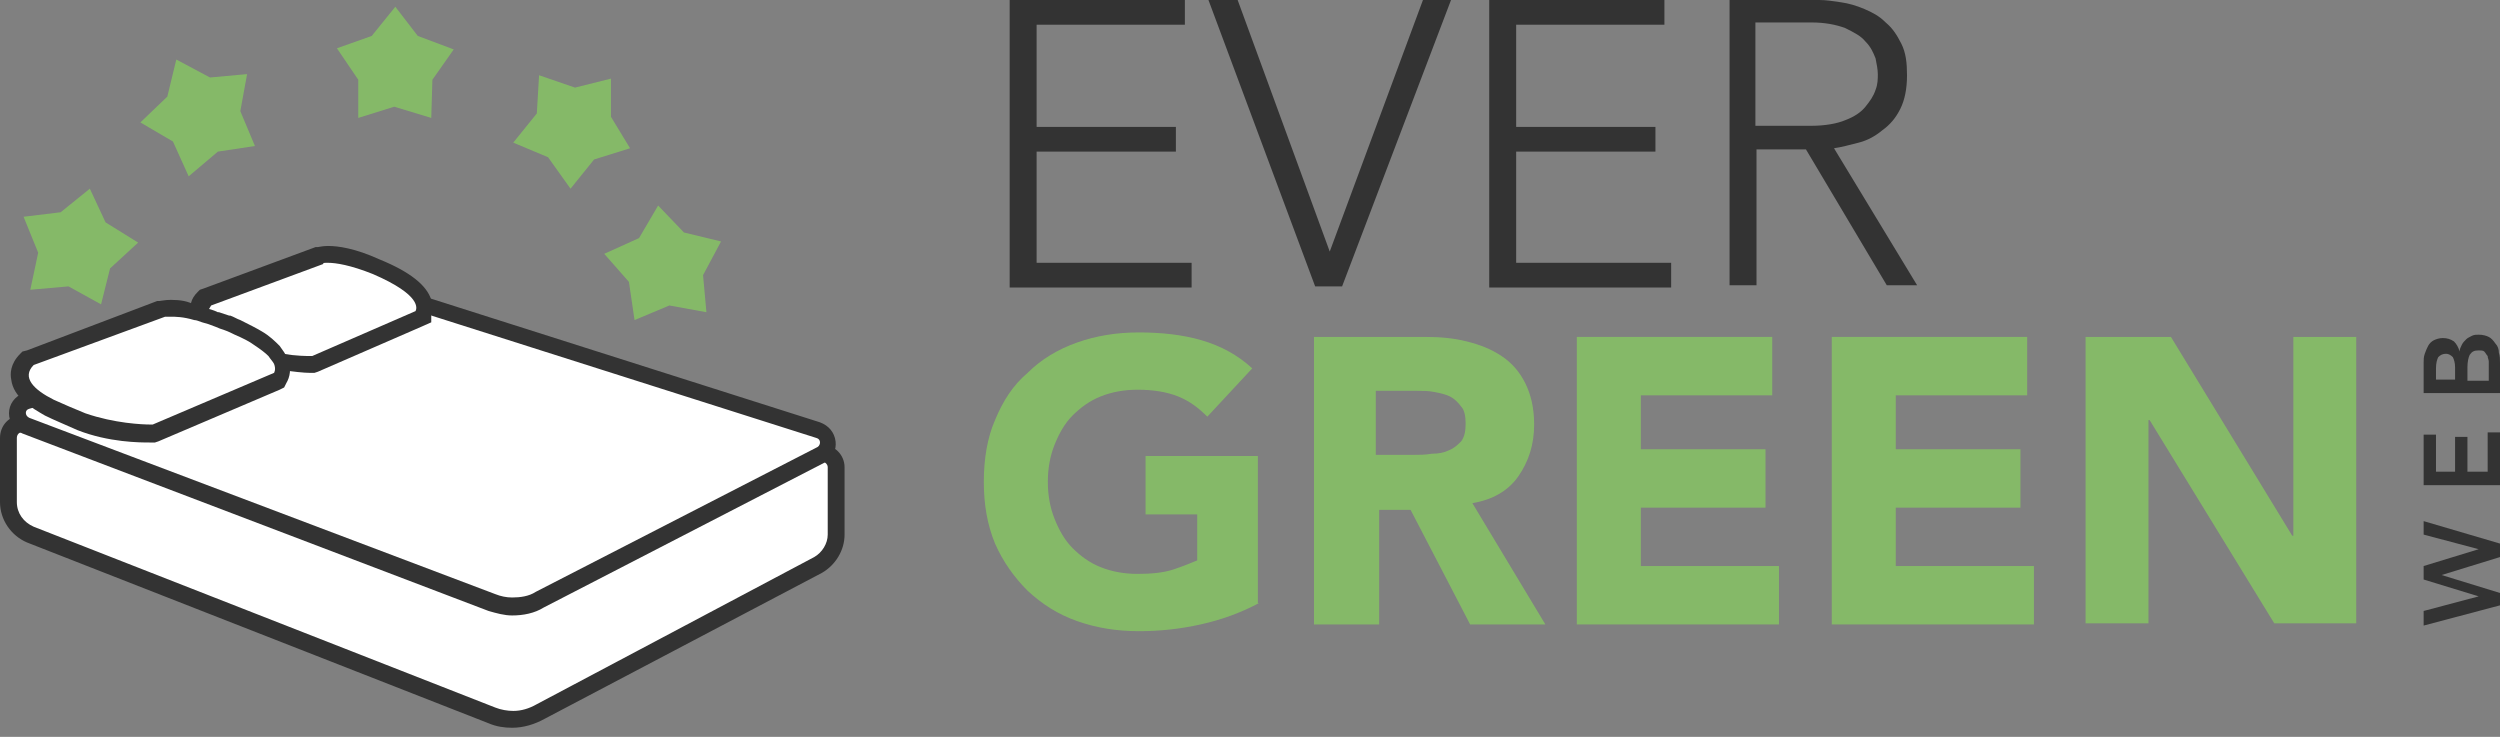 <svg width="190" height="56" viewBox="0 0 190 56" fill="none" xmlns="http://www.w3.org/2000/svg">
<rect x="0" y="0" width="190" height="56" fill="#808080" stroke="none"/>
<path d="M76.734 0H90.05V1.878H78.783V9.645H89.367V11.523H78.783V19.973H90.562V21.851H76.734V0Z" fill="#333333"/>
<path d="M91.842 0H94.061L101.06 19.119L108.145 0H110.278L101.999 21.765H99.951L91.842 0Z" fill="#333333"/>
<path d="M113.181 0H126.496V1.878H115.229V9.645H125.813V11.523H115.229V19.973H127.008V21.851H113.181V0Z" fill="#333333"/>
<path d="M131.361 0H137.08C137.336 0 137.763 0 138.275 0C138.787 0 139.299 0.085 139.897 0.171C140.494 0.256 141.092 0.427 141.689 0.683C142.287 0.939 142.799 1.195 143.311 1.707C143.823 2.134 144.165 2.646 144.506 3.329C144.847 4.012 144.933 4.78 144.933 5.719C144.933 6.743 144.762 7.597 144.421 8.279C144.079 8.962 143.652 9.474 143.055 9.901C142.543 10.328 141.945 10.669 141.262 10.84C140.58 11.011 139.982 11.181 139.385 11.267L145.701 21.68H143.396L137.251 11.352H133.495V21.68H131.447V0H131.361ZM133.41 9.56H137.678C138.702 9.56 139.641 9.389 140.238 9.133C140.921 8.877 141.433 8.535 141.775 8.109C142.116 7.682 142.372 7.341 142.543 6.828C142.714 6.402 142.714 5.975 142.714 5.633C142.714 5.292 142.628 4.865 142.543 4.438C142.372 4.012 142.201 3.585 141.775 3.158C141.433 2.731 140.921 2.475 140.238 2.134C139.555 1.878 138.702 1.707 137.678 1.707H133.41V9.56Z" fill="#333333"/>
<path d="M95.683 45.836C94.231 46.604 92.78 47.116 91.244 47.457C89.708 47.799 88.171 47.969 86.549 47.969C84.842 47.969 83.306 47.713 81.855 47.201C80.404 46.689 79.209 45.921 78.099 44.897C77.075 43.872 76.222 42.677 75.624 41.312C75.027 39.861 74.77 38.324 74.77 36.617C74.77 34.91 75.027 33.288 75.624 31.923C76.222 30.472 76.99 29.277 78.099 28.338C79.124 27.314 80.404 26.545 81.855 26.033C83.306 25.521 84.842 25.265 86.549 25.265C88.257 25.265 89.878 25.436 91.329 25.863C92.78 26.289 94.061 26.972 95.17 27.996L91.756 31.667C91.073 30.984 90.391 30.472 89.537 30.13C88.683 29.789 87.659 29.618 86.464 29.618C85.44 29.618 84.501 29.789 83.647 30.13C82.794 30.472 82.111 30.984 81.513 31.581C80.916 32.179 80.489 32.947 80.148 33.8C79.806 34.654 79.636 35.593 79.636 36.617C79.636 37.642 79.806 38.58 80.148 39.434C80.489 40.288 80.916 41.056 81.513 41.653C82.111 42.251 82.794 42.763 83.647 43.104C84.501 43.446 85.44 43.616 86.464 43.616C87.488 43.616 88.427 43.531 89.195 43.275C89.964 43.019 90.561 42.763 90.988 42.592V39.093H87.062V34.654H95.597V45.836H95.683Z" fill="#85B968"/>
<path d="M99.865 25.606H108.315C109.425 25.606 110.449 25.692 111.474 25.948C112.498 26.204 113.351 26.545 114.119 27.058C114.888 27.57 115.485 28.252 115.912 29.106C116.339 29.959 116.595 30.984 116.595 32.264C116.595 33.8 116.168 35.081 115.4 36.191C114.632 37.3 113.437 37.983 111.9 38.239L117.448 47.457H111.73L107.206 38.751H104.816V47.457H99.865V25.606ZM104.645 34.569H107.462C107.889 34.569 108.315 34.569 108.827 34.483C109.34 34.483 109.766 34.398 110.108 34.227C110.535 34.057 110.791 33.8 111.047 33.544C111.303 33.203 111.388 32.776 111.388 32.179C111.388 31.667 111.303 31.154 111.047 30.898C110.791 30.557 110.535 30.301 110.193 30.13C109.852 29.959 109.425 29.874 108.998 29.789C108.571 29.703 108.145 29.703 107.718 29.703H104.56V34.569H104.645Z" fill="#85B968"/>
<path d="M119.923 25.606H134.69V30.045H124.703V34.142H134.178V38.58H124.703V43.019H135.202V47.457H119.838V25.606H119.923Z" fill="#85B968"/>
<path d="M139.299 25.606H154.066V30.045H144.079V34.142H153.553V38.58H144.079V43.019H154.578V47.457H139.214V25.606H139.299Z" fill="#85B968"/>
<path d="M158.504 25.606H164.991L174.209 40.714H174.295V25.606H179.074V47.372H172.844L163.369 31.923H163.284V47.372H158.504V25.606Z" fill="#85B968"/>
<path d="M30.045 0.512L31.752 2.731L34.483 3.756L32.862 6.06L32.776 8.962L29.959 8.109L27.228 8.962V6.06L25.606 3.67L28.252 2.731L30.045 0.512Z" fill="#85B968"/>
<path d="M13.4 4.524L15.961 5.889L18.778 5.633L18.265 8.45L19.375 11.096L16.558 11.523L14.339 13.401L13.144 10.755L10.669 9.304L12.717 7.341L13.4 4.524Z" fill="#85B968"/>
<path d="M1.792 16.474L4.609 16.132L6.828 14.34L8.023 16.9L10.498 18.437L8.364 20.4L7.681 23.131L5.206 21.765L2.304 22.021L2.902 19.205L1.792 16.474Z" fill="#85B968"/>
<path d="M54.798 18.351L53.432 20.912L53.688 23.729L50.871 23.216L48.225 24.326L47.799 21.424L45.921 19.29L48.567 18.095L50.018 15.62L51.981 17.669L54.798 18.351Z" fill="#85B968"/>
<path d="M46.433 5.975V8.877L47.884 11.267L45.152 12.12L43.36 14.34L41.653 11.95L39.007 10.84L40.799 8.621L40.97 5.719L43.701 6.658L46.433 5.975Z" fill="#85B968"/>
<path d="M38.922 54.627C38.41 54.627 37.812 54.542 37.386 54.371L2.305 40.629C1.28 40.202 0.598 39.263 0.598 38.154V33.288C0.598 32.691 1.024 32.264 1.622 32.264C1.707 32.264 1.878 32.264 1.963 32.349L37.812 45.921C38.154 46.092 38.495 46.092 38.922 46.092C39.434 46.092 39.946 45.921 40.373 45.75L61.968 34.654C62.139 34.569 62.309 34.569 62.48 34.569C63.077 34.569 63.504 34.995 63.504 35.593V40.714C63.504 41.653 62.992 42.507 62.139 43.019L41.056 54.115C40.458 54.456 39.69 54.627 38.922 54.627Z" fill="white"/>
<path d="M1.622 32.862C1.707 32.862 1.707 32.862 1.792 32.862L37.642 46.433C38.068 46.604 38.495 46.689 38.922 46.689C39.519 46.689 40.117 46.518 40.714 46.262L62.309 35.166C62.394 35.166 62.394 35.081 62.48 35.081C62.651 35.081 62.907 35.252 62.907 35.508V40.629C62.907 41.312 62.48 41.995 61.882 42.336L40.8 53.517C40.202 53.859 39.605 54.03 39.007 54.03C38.58 54.03 38.068 53.944 37.642 53.774L2.561 40.031C1.792 39.69 1.28 39.007 1.28 38.154V33.288C1.28 33.032 1.451 32.862 1.622 32.862ZM1.622 31.581C0.683 31.581 0 32.349 0 33.288V38.154C0 39.519 0.854 40.714 2.049 41.226L37.129 54.968C37.727 55.225 38.324 55.31 38.922 55.31C39.775 55.31 40.629 55.054 41.397 54.627L62.48 43.531C63.504 42.934 64.187 41.824 64.187 40.629V35.508C64.187 34.569 63.419 33.8 62.48 33.8C62.224 33.8 61.882 33.886 61.712 33.971L40.117 45.067C39.69 45.323 39.349 45.409 38.922 45.409C38.666 45.409 38.324 45.323 38.068 45.238L2.219 31.667C2.049 31.581 1.878 31.581 1.622 31.581Z" fill="#333333"/>
<path d="M38.922 46.092C38.41 46.092 37.898 46.006 37.385 45.836L1.963 32.349C1.536 32.179 1.28 31.837 1.28 31.411C1.28 30.984 1.536 30.642 1.963 30.472L2.902 30.13L3.158 30.301C3.926 30.728 4.951 31.24 6.316 31.752C8.535 32.606 10.755 32.691 11.438 32.691H11.694L21.083 28.679L21.168 28.594C21.168 28.509 21.339 28.338 21.253 27.996L21.168 27.143L22.021 27.228C22.875 27.314 23.473 27.314 23.643 27.314H23.814H23.899L31.837 23.899L31.923 23.814C31.923 23.814 32.008 23.729 32.008 23.643L32.264 23.131L62.309 32.691C62.736 32.776 62.992 33.118 62.992 33.544C62.992 33.971 62.821 34.313 62.48 34.569L40.97 45.58C40.373 45.921 39.69 46.092 38.922 46.092Z" fill="white"/>
<path d="M32.52 23.899L62.053 33.288C62.394 33.374 62.394 33.8 62.138 33.971L40.714 44.982C40.202 45.323 39.519 45.409 38.922 45.409C38.495 45.409 38.068 45.323 37.641 45.153L2.219 31.752C1.878 31.581 1.878 31.154 2.219 31.069L2.816 30.898C3.585 31.411 4.694 31.837 6.06 32.435C8.45 33.288 10.755 33.374 11.352 33.374C11.437 33.374 11.523 33.374 11.523 33.374H11.693L11.864 33.288L21.082 29.362L21.338 29.277L21.509 29.021C21.595 28.935 21.851 28.509 21.765 27.996C22.619 28.082 23.216 28.167 23.472 28.167C23.558 28.167 23.643 28.167 23.643 28.167H23.814L23.985 28.082L31.837 24.668L32.093 24.582L32.264 24.326C32.435 24.155 32.435 24.07 32.52 23.899ZM31.837 22.363L31.41 23.387L23.643 26.716H23.558C23.387 26.716 22.79 26.716 22.021 26.631L20.4 26.375L20.57 27.996C20.57 28.082 20.57 28.082 20.57 28.082L11.523 31.923H11.437C10.84 31.923 8.706 31.837 6.572 31.069C5.292 30.557 4.268 30.13 3.499 29.703L2.987 29.362L2.39 29.533L1.792 29.874C1.109 30.13 0.683 30.728 0.683 31.411C0.683 32.093 1.109 32.691 1.707 32.947L37.129 46.433C37.727 46.604 38.324 46.775 38.922 46.775C39.775 46.775 40.629 46.604 41.312 46.177L62.65 35.166C63.248 34.825 63.589 34.227 63.504 33.544C63.418 32.862 62.992 32.349 62.309 32.093L32.776 22.704L31.837 22.363Z" fill="#333333"/>
<path d="M23.558 27.655C23.131 27.655 22.278 27.655 21.254 27.399L20.997 27.314L20.827 27.143C20.4 26.631 19.717 26.033 18.693 25.521C18.181 25.265 17.669 25.009 17.071 24.753C16.474 24.497 15.962 24.326 15.449 24.155L14.767 23.985L15.023 23.302C15.108 23.131 15.279 22.875 15.449 22.704L15.535 22.619L24.156 19.376C24.241 19.376 24.497 19.29 24.838 19.29C25.521 19.29 26.716 19.461 28.509 20.229C30.643 21.168 31.838 22.022 32.094 22.96C32.179 23.302 32.179 23.558 32.094 23.729V23.985L31.667 24.155L23.643 27.57H23.558V27.655Z" fill="white"/>
<path d="M24.924 19.973C25.521 19.973 26.631 20.144 28.338 20.827C32.093 22.448 31.666 23.473 31.581 23.643L23.729 27.058H23.643C23.302 27.058 22.534 27.058 21.509 26.887C21.082 26.289 20.314 25.692 19.205 25.094C18.693 24.838 18.18 24.582 17.498 24.241C16.9 23.985 16.303 23.814 15.79 23.643C15.876 23.473 15.961 23.387 16.047 23.217L24.582 20.058C24.497 19.973 24.667 19.973 24.924 19.973ZM24.924 18.693C24.497 18.693 24.241 18.778 24.155 18.778H24.07H23.985L15.449 21.936L15.193 22.022L15.022 22.192C14.766 22.448 14.595 22.704 14.51 23.046L13.998 24.326L15.364 24.753C15.876 24.924 16.388 25.094 16.9 25.35C17.498 25.607 18.01 25.863 18.436 26.119C19.375 26.631 19.973 27.143 20.314 27.57L20.656 27.996L21.168 28.082C22.277 28.253 23.131 28.338 23.558 28.338H23.643H23.899L24.155 28.253L32.008 24.838L32.776 24.497V23.899C32.861 23.643 32.861 23.217 32.776 22.79C32.435 21.68 31.154 20.656 28.85 19.717C26.972 18.863 25.692 18.693 24.924 18.693Z" fill="#333333"/>
<path d="M11.352 32.947C10.755 32.947 8.45 32.862 6.146 32.008C5.207 31.667 4.353 31.325 3.67 30.984C2.219 30.216 1.536 29.533 1.366 28.765C1.28 28.423 1.366 27.911 1.878 27.314L1.963 27.228L12.12 23.473C12.206 23.473 12.462 23.387 12.889 23.387C13.486 23.387 14.084 23.473 14.767 23.643C14.937 23.643 15.193 23.729 15.364 23.814C15.705 23.899 16.047 23.985 16.303 24.155C16.559 24.241 16.815 24.326 16.986 24.412C17.327 24.582 17.583 24.668 17.839 24.753C18.437 25.094 18.949 25.35 19.376 25.607C19.888 25.863 20.229 26.204 20.571 26.545C20.827 26.802 20.997 27.058 21.083 27.314C21.424 27.996 21.083 28.509 21.083 28.594L20.997 28.765L11.438 32.862H11.352V32.947Z" fill="white"/>
<path d="M12.974 24.07C13.316 24.07 13.913 24.07 14.767 24.326C14.937 24.326 15.108 24.412 15.364 24.497C15.706 24.582 15.962 24.668 16.388 24.838C16.559 24.924 16.815 25.009 17.071 25.094C17.327 25.18 17.669 25.35 17.839 25.436C18.437 25.692 18.949 25.948 19.29 26.204C19.802 26.545 20.144 26.802 20.4 27.058C20.571 27.314 20.741 27.484 20.827 27.655C20.997 28.082 20.827 28.338 20.827 28.338L11.608 32.264C11.608 32.264 11.523 32.264 11.438 32.264C10.84 32.264 8.706 32.179 6.487 31.411C5.634 31.069 4.865 30.728 4.097 30.386C2.561 29.618 1.622 28.679 2.561 27.74L12.547 24.07C12.462 24.07 12.633 24.07 12.974 24.07ZM12.974 22.79C12.547 22.79 12.206 22.875 12.121 22.875H12.035H11.95L2.049 26.631L1.707 26.716L1.537 26.887C0.768 27.655 0.768 28.423 0.854 28.85C1.024 30.216 2.39 30.984 3.414 31.581C4.097 31.923 4.951 32.264 5.89 32.691C8.28 33.63 10.67 33.63 11.352 33.63H11.523H11.779L12.035 33.544L21.254 29.618L21.595 29.448L21.766 29.106C22.022 28.679 22.192 27.996 21.851 27.228C21.68 26.887 21.51 26.631 21.254 26.289C20.912 25.948 20.485 25.521 19.888 25.18C19.461 24.924 18.949 24.668 18.266 24.326C18.01 24.241 17.754 24.07 17.498 23.985H17.413C17.157 23.899 16.901 23.814 16.644 23.729H16.559C16.218 23.558 15.876 23.473 15.535 23.387C15.364 23.302 15.108 23.302 14.852 23.217C14.34 22.875 13.657 22.79 12.974 22.79Z" fill="#333333"/>
<path d="M184.196 47.543V46.433L188.379 45.324L184.196 44.043V43.019L188.379 41.739L184.196 40.629V39.605L190 41.312V42.336L185.562 43.702L190 45.067V46.006L184.196 47.543Z" fill="#333333"/>
<path d="M184.196 36.873V33.032H185.135V35.849H186.586V33.203H187.525V35.849H189.062V32.862H190V36.873H184.196Z" fill="#333333"/>
<path d="M184.196 29.874V27.57C184.196 27.314 184.196 27.143 184.282 26.887C184.367 26.631 184.452 26.46 184.538 26.289C184.623 26.119 184.794 25.948 184.964 25.863C185.135 25.777 185.391 25.692 185.647 25.692C185.989 25.692 186.245 25.777 186.501 25.948C186.672 26.119 186.842 26.375 186.928 26.716C186.928 26.545 187.013 26.375 187.098 26.204C187.184 26.033 187.269 25.948 187.44 25.777C187.525 25.692 187.696 25.607 187.867 25.521C188.037 25.436 188.208 25.436 188.379 25.436C188.72 25.436 188.976 25.521 189.147 25.607C189.318 25.692 189.488 25.863 189.659 26.119C189.83 26.289 189.915 26.545 189.915 26.802C190 27.058 190 27.314 190 27.57V29.874H184.196ZM186.586 28.85V27.911C186.586 27.57 186.501 27.314 186.416 27.143C186.245 26.972 186.074 26.887 185.903 26.887C185.647 26.887 185.477 26.972 185.306 27.143C185.221 27.314 185.135 27.57 185.135 27.996V28.85H186.586ZM189.147 28.85V27.911C189.147 27.74 189.147 27.655 189.147 27.484C189.147 27.314 189.062 27.228 189.062 27.058C188.976 26.972 188.891 26.802 188.805 26.716C188.72 26.631 188.549 26.631 188.379 26.631C188.037 26.631 187.867 26.716 187.696 26.972C187.61 27.143 187.525 27.484 187.525 27.911V28.935H189.147V28.85Z" fill="#333333"/>
</svg>
